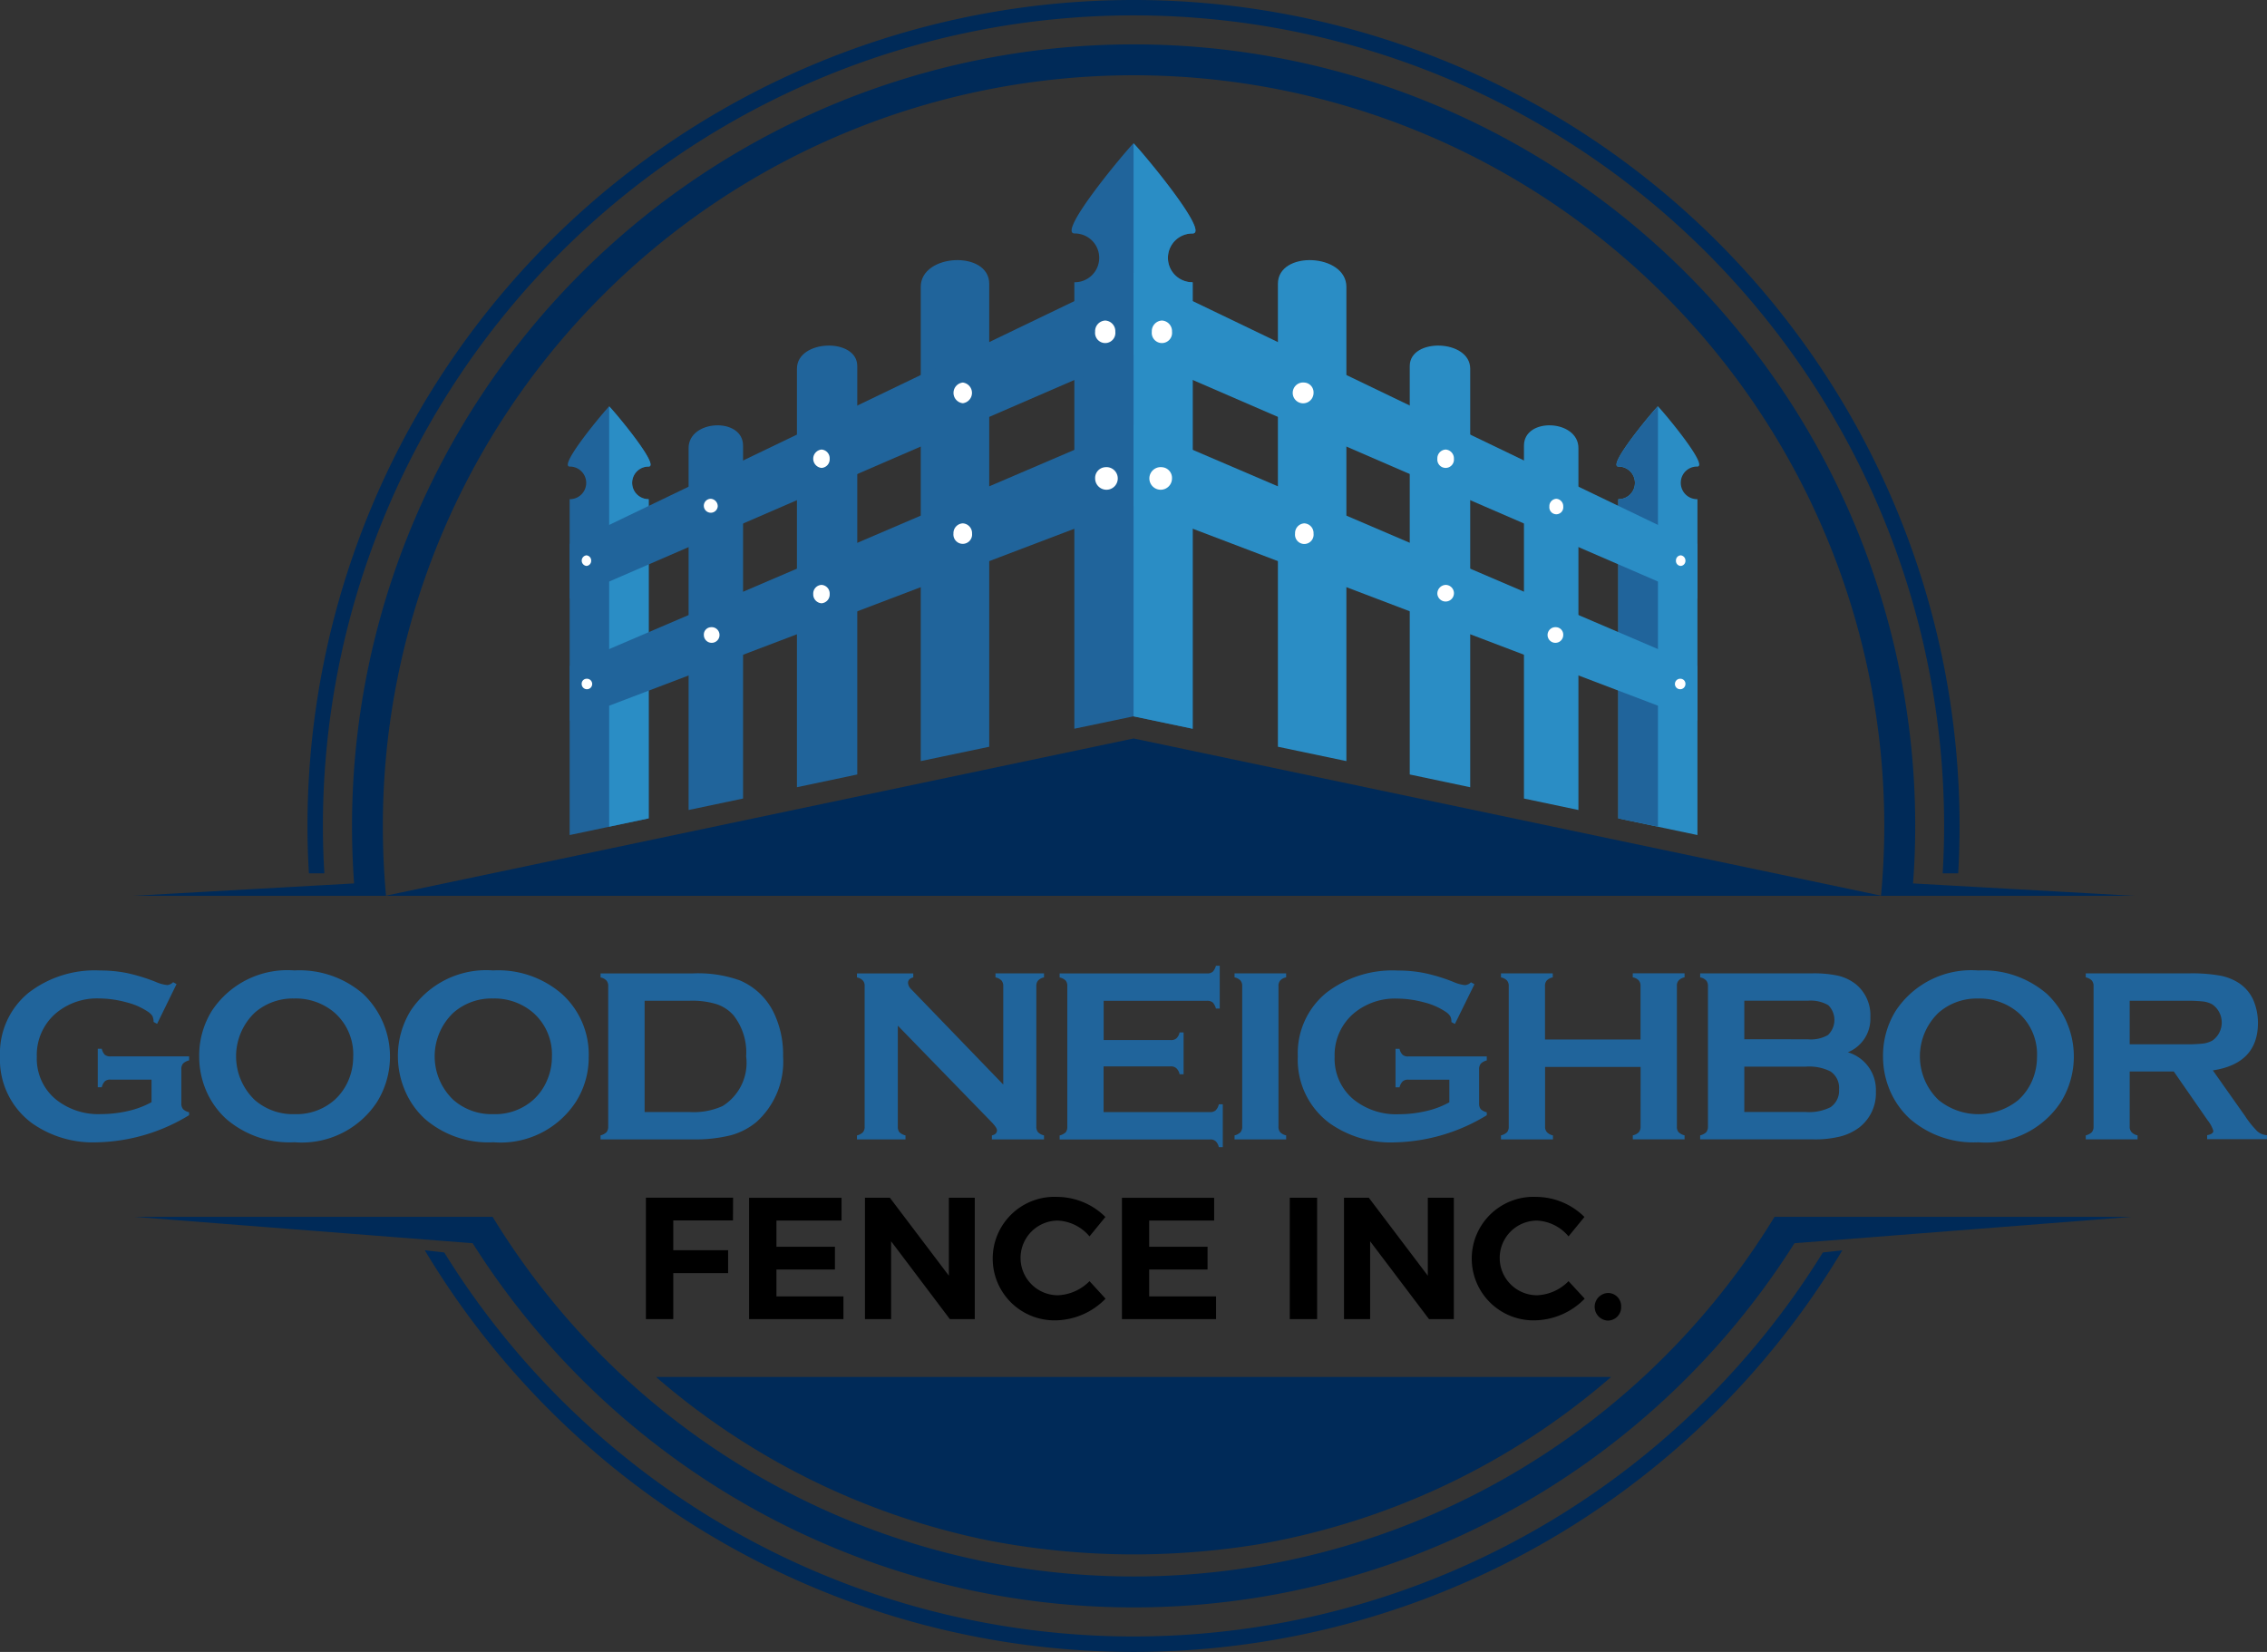 <svg xmlns="http://www.w3.org/2000/svg" width="118.643" height="86.463" viewBox="0 0 118.643 86.463"><rect x="0" y="0" width="118.643" height="86.463" fill="#333333" stroke="none"/><g id="Logo_Main" data-name="Logo Main" transform="translate(0.01)"><path id="Path_6607" data-name="Path 6607" d="M99.952,747.471,82.24,746.09H101a39.3,39.3,0,0,0,67.089,0H186.8l-17.668,1.381a40.911,40.911,0,0,1-69.176,0h0Z" transform="translate(-75.229 -682.4)" fill="#002a58" fill-rule="evenodd"></path><path id="Path_6608" data-name="Path 6608" d="M174.584,71.126l11.577.649H172.91c.114-1.2.172-2.425.172-3.66a39.288,39.288,0,1,0-78.577,0c0,1.234.057,2.457.166,3.66H81.42L93,71.126c-.07-.993-.108-2-.108-3.011a40.905,40.905,0,1,1,81.81,0c0,1.012-.038,2.018-.115,3.011Z" transform="translate(-74.479 -24.887)" fill="#002a58" fill-rule="evenodd"></path><path id="Path_6609" data-name="Path 6609" d="M7.921,598.1H5.776a.425.425,0,0,0-.3.089.671.671,0,0,0-.159.312h-.21v-2.018h.21a.671.671,0,0,0,.159.318.455.455,0,0,0,.3.083H9.887v.21a.673.673,0,0,0-.318.166.454.454,0,0,0-.089.3v1.782a.465.465,0,0,0,.089.3.658.658,0,0,0,.318.166v.153a9.6,9.6,0,0,1-4.792,1.42,5.53,5.53,0,0,1-3.431-1,4.136,4.136,0,0,1-1.674-3.5,4.087,4.087,0,0,1,1.49-3.322,5.671,5.671,0,0,1,3.748-1.171,7.087,7.087,0,0,1,1.4.133,9.44,9.44,0,0,1,1.5.458,2,2,0,0,0,.617.172A.5.5,0,0,0,9.052,593l.178.1-1.018,2.081-.184-.1a.754.754,0,0,0-.057-.3.762.762,0,0,0-.229-.229,3.583,3.583,0,0,0-1.14-.5,5.518,5.518,0,0,0-1.42-.2,3.339,3.339,0,0,0-2.253.764,2.861,2.861,0,0,0-1.012,2.285,2.762,2.762,0,0,0,.987,2.227,3.546,3.546,0,0,0,2.381.776,6.316,6.316,0,0,0,1.426-.166,4.658,4.658,0,0,0,1.21-.458V598.1Zm7.472-5.715a5.089,5.089,0,0,1,3.6,1.228,4.519,4.519,0,0,1,.732,5.652,4.7,4.7,0,0,1-4.321,2.113,5.072,5.072,0,0,1-3.584-1.228,4.3,4.3,0,0,1-1.082-1.572,4.542,4.542,0,0,1-.324-1.7,4.442,4.442,0,0,1,.668-2.387,4.739,4.739,0,0,1,4.308-2.107h0Zm.007,1.47a3.024,3.024,0,0,0-2.075.738,3.161,3.161,0,0,0,0,4.576,3.033,3.033,0,0,0,2.087.738,3.005,3.005,0,0,0,2.081-.738,2.943,2.943,0,0,0,.751-1.076,3.117,3.117,0,0,0,.23-1.171,2.907,2.907,0,0,0-.98-2.33,3.124,3.124,0,0,0-2.094-.738h0Zm10.393-1.47a5.085,5.085,0,0,1,3.6,1.228,4.27,4.27,0,0,1,1.407,3.323,4.315,4.315,0,0,1-.674,2.33,4.7,4.7,0,0,1-4.315,2.113,5.077,5.077,0,0,1-3.59-1.228,4.271,4.271,0,0,1-1.076-1.572,4.548,4.548,0,0,1-.331-1.7,4.5,4.5,0,0,1,.668-2.387,4.743,4.743,0,0,1,4.315-2.107h0Zm.007,1.47a3.012,3.012,0,0,0-2.075.738,3.146,3.146,0,0,0,0,4.576,3.031,3.031,0,0,0,2.087.738,2.992,2.992,0,0,0,2.075-.738,2.873,2.873,0,0,0,.751-1.076,3.011,3.011,0,0,0,.236-1.171,2.912,2.912,0,0,0-.987-2.33,3.108,3.108,0,0,0-2.088-.738h0Zm6.021,6.7v-7.338a.441.441,0,0,0-.089-.3.6.6,0,0,0-.312-.166v-.21h4.838a6.446,6.446,0,0,1,2.444.363,3.478,3.478,0,0,1,1.807,1.744,5.027,5.027,0,0,1,.464,2.234,4.252,4.252,0,0,1-1.381,3.424,3.545,3.545,0,0,1-1.356.707,7.714,7.714,0,0,1-1.98.216H31.419v-.21a.7.7,0,0,0,.312-.166.453.453,0,0,0,.089-.3h0Zm1.9-.757H36.1a3.657,3.657,0,0,0,1.712-.318,2.668,2.668,0,0,0,1.228-2.6,3.138,3.138,0,0,0-.662-2.145,2.039,2.039,0,0,0-.891-.586,4.363,4.363,0,0,0-1.387-.178H33.725v5.824Zm13.257-4.519v5.276a.452.452,0,0,0,.083.3.728.728,0,0,0,.318.166v.21h-2.54v-.21a.664.664,0,0,0,.312-.166.423.423,0,0,0,.089-.3v-7.345a.407.407,0,0,0-.089-.293.576.576,0,0,0-.312-.166v-.21h2.947v.21c-.184.044-.274.14-.274.293a.516.516,0,0,0,.178.337l4.805,4.977v-5.149a.437.437,0,0,0-.089-.293.6.6,0,0,0-.318-.166v-.21h2.54v.21a.572.572,0,0,0-.312.166.435.435,0,0,0-.09.293v7.345a.447.447,0,0,0,.09.3.663.663,0,0,0,.312.166v.21H51.9v-.21c.178-.038.267-.133.267-.274,0-.083-.1-.236-.306-.446l-4.881-5.022Zm10.769,2.132V599.8h5.569a.433.433,0,0,0,.293-.089.625.625,0,0,0,.166-.318h.21v2.241h-.21a.578.578,0,0,0-.166-.312.4.4,0,0,0-.293-.089H55.446v-.21a.726.726,0,0,0,.318-.166.454.454,0,0,0,.083-.3v-7.338a.441.441,0,0,0-.083-.3.621.621,0,0,0-.318-.166v-.21h7.72a.442.442,0,0,0,.293-.09.716.716,0,0,0,.166-.312h.2v2.24h-.2a.741.741,0,0,0-.166-.318.447.447,0,0,0-.293-.089H57.75v2.056h3.514a.407.407,0,0,0,.293-.089.572.572,0,0,0,.166-.312h.21v2.19h-.21a.572.572,0,0,0-.166-.312.407.407,0,0,0-.293-.1H57.75ZM65,600.553v-7.345a.436.436,0,0,0-.089-.293.576.576,0,0,0-.312-.166v-.21H67.3v.21a.536.536,0,0,0-.312.166.435.435,0,0,0-.089.293v7.345a.452.452,0,0,0,.089.3.626.626,0,0,0,.312.166v.21H64.6v-.21a.664.664,0,0,0,.312-.166.454.454,0,0,0,.089-.3Zm10.839-2.45H73.693a.406.406,0,0,0-.293.089.661.661,0,0,0-.166.312h-.21v-2.018h.21a.614.614,0,0,0,.166.318.423.423,0,0,0,.293.083H77.8v.21a.645.645,0,0,0-.312.166.454.454,0,0,0-.089.3v1.782a.465.465,0,0,0,.083.3.728.728,0,0,0,.318.166v.153a9.6,9.6,0,0,1-4.792,1.42,5.539,5.539,0,0,1-3.43-1,4.13,4.13,0,0,1-1.667-3.5,4.082,4.082,0,0,1,1.483-3.322,5.672,5.672,0,0,1,3.749-1.171,7,7,0,0,1,1.4.133,9.23,9.23,0,0,1,1.5.458,2.037,2.037,0,0,0,.617.172.49.49,0,0,0,.312-.147l.184.1-1.024,2.081-.184-.1a.57.57,0,0,0-.057-.3.762.762,0,0,0-.229-.229,3.536,3.536,0,0,0-1.133-.5,5.517,5.517,0,0,0-1.419-.2,3.359,3.359,0,0,0-2.26.764,2.861,2.861,0,0,0-1.012,2.285,2.762,2.762,0,0,0,.987,2.227,3.552,3.552,0,0,0,2.387.776,6.264,6.264,0,0,0,1.42-.166,4.547,4.547,0,0,0,1.209-.458V598.1Zm10.012-.668h-5v3.125a.414.414,0,0,0,.1.293.6.6,0,0,0,.312.166v.21H78.543v-.21a.692.692,0,0,0,.318-.166.447.447,0,0,0,.089-.293v-7.351a.437.437,0,0,0-.089-.293.6.6,0,0,0-.318-.166v-.21h2.711v.21a.583.583,0,0,0-.318.166.435.435,0,0,0-.089.293V596h5v-2.794a.437.437,0,0,0-.089-.293.559.559,0,0,0-.318-.166v-.21h2.711v.21a.572.572,0,0,0-.312.166.406.406,0,0,0-.089.293v7.351a.416.416,0,0,0,.089.293.666.666,0,0,0,.312.166v.21H85.442v-.21a.624.624,0,0,0,.318-.166.447.447,0,0,0,.089-.293ZM96.7,596.67a2.047,2.047,0,0,1,1.464,2.05,2.265,2.265,0,0,1-.853,1.871,2.8,2.8,0,0,1-1.006.484,5.489,5.489,0,0,1-1.407.153H88.968v-.21a.692.692,0,0,0,.318-.166.454.454,0,0,0,.089-.3v-7.338a.441.441,0,0,0-.089-.3.6.6,0,0,0-.318-.166v-.21h5.875a6,6,0,0,1,1.362.127,2.428,2.428,0,0,1,.9.433,2.1,2.1,0,0,1,.77,1.744,1.889,1.889,0,0,1-1.177,1.827h0Zm-5.422-.681H94.6a1.793,1.793,0,0,0,1.056-.223,1.092,1.092,0,0,0,.019-1.56,1.831,1.831,0,0,0-1.076-.236H91.278v2.018Zm0,3.806h3.214a2.516,2.516,0,0,0,1.292-.248,1.039,1.039,0,0,0,.452-.942,1.028,1.028,0,0,0-.452-.936,2.5,2.5,0,0,0-1.292-.248H91.279Zm12.239-7.408a5.09,5.09,0,0,1,3.6,1.228,4.519,4.519,0,0,1,.732,5.652,4.7,4.7,0,0,1-4.321,2.113,5.072,5.072,0,0,1-3.584-1.228,4.3,4.3,0,0,1-1.082-1.572,4.525,4.525,0,0,1-.324-1.7,4.442,4.442,0,0,1,.668-2.387,4.74,4.74,0,0,1,4.309-2.107h0Zm.006,1.47a3.024,3.024,0,0,0-2.075.738,3.161,3.161,0,0,0,0,4.576,3.311,3.311,0,0,0,4.168,0,2.943,2.943,0,0,0,.751-1.076,3.133,3.133,0,0,0,.229-1.171,2.907,2.907,0,0,0-.98-2.33,3.124,3.124,0,0,0-2.094-.738h0Zm7.924,3.825v2.877a.415.415,0,0,0,.1.293.6.6,0,0,0,.312.166v.21h-2.711v-.21a.724.724,0,0,0,.318-.166.448.448,0,0,0,.09-.293v-7.345a.437.437,0,0,0-.09-.3.622.622,0,0,0-.318-.166v-.21h5.435a8.544,8.544,0,0,1,1.572.114,2.793,2.793,0,0,1,1.018.4,2.075,2.075,0,0,1,.751.9,3.037,3.037,0,0,1,.236,1.177q0,2.129-2.361,2.488L117.481,600a5,5,0,0,0,.649.808.827.827,0,0,0,.5.2v.21H115.5v-.21q.324-.058.324-.229a1.691,1.691,0,0,0-.3-.554l-1.77-2.552h-2.3Zm0-1.432h2.927a7.43,7.43,0,0,0,.917-.038,1.39,1.39,0,0,0,.49-.159,1.158,1.158,0,0,0,0-1.883,1.306,1.306,0,0,0-.484-.159,7.416,7.416,0,0,0-.923-.038h-2.927v2.278Z" transform="translate(0 -541.592)" fill="#20649b"></path><path id="Path_6610" data-name="Path 6610" d="M395.961,733.914v6.352h1.432v-2.406h2.871v-1.2h-2.871v-1.559h3.125l.006-1.19H395.96Zm5.4,0v6.352H406.3v-1.19h-3.507V737.67h3.061v-1.19h-3.061v-1.374H406.2v-1.19h-4.837Zm6.065,0v6.352h1.368v-4.074l3.074,4.074h1.305v-6.352h-1.356v4.08l-3.087-4.08h-1.3Zm11.749,2.024.834-1.018a3.608,3.608,0,0,0-2.5-1.05,3.233,3.233,0,1,0-.057,6.46,3.72,3.72,0,0,0,2.565-1.133l-.84-.917a2.456,2.456,0,0,1-1.654.738,1.954,1.954,0,0,1,0-3.908,2.3,2.3,0,0,1,1.654.827h0Zm1.7-2.024v6.352H425.8v-1.19h-3.5V737.67h3.055v-1.19H422.3v-1.374h3.4v-1.19h-4.831Zm8.783,0v6.352h1.432v-6.352Zm2.838,0v6.352h1.368v-4.074l3.08,4.074h1.3v-6.352h-1.362v4.08l-3.087-4.08h-1.3Zm11.749,2.024.834-1.018a3.608,3.608,0,0,0-2.5-1.05,3.233,3.233,0,1,0-.057,6.46,3.734,3.734,0,0,0,2.571-1.133l-.846-.917a2.441,2.441,0,0,1-1.648.738,1.954,1.954,0,0,1,0-3.908,2.284,2.284,0,0,1,1.648.827h0ZM446.3,738.9a.723.723,0,0,0,0,1.444.7.7,0,0,0,.7-.726.687.687,0,0,0-.7-.719Z" transform="translate(-362.168 -671.223)"></path><path id="Path_6611" data-name="Path 6611" d="M433.684,853.048a40.8,40.8,0,0,1-6.5.528,40.157,40.157,0,0,1-7.6-.726,38.181,38.181,0,0,1-17.42-8.56h49.981a38.1,38.1,0,0,1-18.458,8.758Z" transform="translate(-367.839 -772.217)" fill="#002a58" fill-rule="evenodd"></path><path id="Path_6612" data-name="Path 6612" d="M236.2,461.025h78.316l-39.154-8.235Z" transform="translate(-216.046 -414.138)" fill="#002a58" fill-rule="evenodd"></path><path id="Path_6613" data-name="Path 6613" d="M231.724,0a43.229,43.229,0,0,1,43.228,43.228c0,.834-.026,1.661-.07,2.482h-.814q.076-1.232.076-2.482a42.423,42.423,0,0,0-84.846,0q0,1.251.077,2.482h-.808q-.077-1.232-.076-2.482A43.229,43.229,0,0,1,231.724,0Zm37.093,65.441a43.236,43.236,0,0,1-74.186,0l1.018.114a42.423,42.423,0,0,0,72.149,0Z" transform="translate(-172.409)" fill="#002a58" fill-rule="evenodd"></path><path id="Path_6614" data-name="Path 6614" d="M564.47,160.881c0-1.75,3.584-1.922,3.584-.159v24.23l-3.584.751Z" transform="translate(-516.293 -145.867)" fill="#20649b" fill-rule="evenodd"></path><path id="Path_6615" data-name="Path 6615" d="M488.57,213.095c0-1.54,3.157-1.636,3.157-.14v21.379L488.57,235Z" transform="translate(-446.872 -193.797)" fill="#20649b" fill-rule="evenodd"></path><path id="Path_6616" data-name="Path 6616" d="M422.14,261.964c0-1.5,2.851-1.63,2.851-.127v18.47l-2.851.6V261.965Z" transform="translate(-386.113 -238.511)" fill="#20649b" fill-rule="evenodd"></path><path id="Path_6617" data-name="Path 6617" d="M371.028,317.61c-.064,0-.108.07-.108.147s.044.146.108.146a.132.132,0,0,0,.114-.146.136.136,0,0,0-.114-.147Z" transform="translate(-339.266 -290.497)" fill="#fff" fill-rule="evenodd"></path><path id="Path_6618" data-name="Path 6618" d="M660.188,87.9c-.37.356-4.061,4.748-3.068,4.716a1.276,1.276,0,0,1,0,2.552c-.026,0-.026.007-.026.044v23.326l3.1-.649,3.094.649V95.213c0-.038,0-.044-.019-.044a1.276,1.276,0,1,1,0-2.552c.987.032-2.7-4.36-3.074-4.716h-.006Z" transform="translate(-600.879 -80.396)" fill="#20649b" fill-rule="evenodd"></path><path id="Path_6619" data-name="Path 6619" d="M698.043,118.539V95.213c0-.038,0-.044-.019-.044a1.276,1.276,0,1,1,0-2.552c.987.032-2.7-4.36-3.074-4.716h0v29.99l3.094.649Z" transform="translate(-635.635 -80.396)" fill="#2a8dc5" fill-rule="evenodd"></path><path id="Path_6620" data-name="Path 6620" d="M350.251,249.17c-.248.236-2.711,3.17-2.056,3.151a.853.853,0,0,1,0,1.706c-.009,0-.013.009-.013.026v17.554l4.137-.872V254.053q0-.026-.013-.026a.853.853,0,1,1,0-1.706c.656.019-1.808-2.915-2.056-3.151h0Z" transform="translate(-318.379 -227.9)" fill="#20649b" fill-rule="evenodd"></path><path id="Path_6621" data-name="Path 6621" d="M375.528,270.733V254.052c0-.017,0-.026-.013-.026a.853.853,0,1,1,0-1.706c.656.019-1.808-2.915-2.056-3.151h0v22Z" transform="translate(-341.589 -227.9)" fill="#2a8dc5" fill-rule="evenodd"></path><path id="Path_6622" data-name="Path 6622" d="M378.742,175.109l-29.512,12.64v2.864l29.512-11.227Zm0-7.949-29.512,14.2v2.864l29.512-12.787Z" transform="translate(-319.427 -152.89)" fill="#20649b" fill-rule="evenodd"></path><path id="Path_6623" data-name="Path 6623" d="M671.918,196.53a.558.558,0,0,1,.528.586.532.532,0,1,1-1.057,0,.557.557,0,0,1,.528-.586Z" transform="translate(-614.086 -179.753)" fill="#fff" fill-rule="evenodd"></path><path id="Path_6624" data-name="Path 6624" d="M671.918,286.45a.592.592,0,1,1-.528.592.564.564,0,0,1,.528-.592Z" transform="translate(-614.086 -261.997)" fill="#fff" fill-rule="evenodd"></path><path id="Path_6625" data-name="Path 6625" d="M585.02,234.56a.545.545,0,0,1,0,1.082.544.544,0,0,1,0-1.082Z" transform="translate(-534.641 -214.537)" fill="#fff" fill-rule="evenodd"></path><path id="Path_6626" data-name="Path 6626" d="M585.02,320.89a.512.512,0,0,1,.483.534.489.489,0,1,1-.973,0,.513.513,0,0,1,.49-.534Z" transform="translate(-534.641 -293.497)" fill="#fff" fill-rule="evenodd"></path><path id="Path_6627" data-name="Path 6627" d="M498.993,275.64a.458.458,0,0,1,.427.484.452.452,0,0,1-.427.477.483.483,0,0,1,0-.961Z" transform="translate(-456.009 -252.11)" fill="#fff" fill-rule="evenodd"></path><path id="Path_6628" data-name="Path 6628" d="M498.993,358.62a.452.452,0,0,1,.427.477.458.458,0,0,1-.427.484.463.463,0,0,1-.433-.484.453.453,0,0,1,.433-.477Z" transform="translate(-456.009 -328.006)" fill="#fff" fill-rule="evenodd"></path><path id="Path_6629" data-name="Path 6629" d="M431.9,305.83a.39.39,0,0,1,.363.407.365.365,0,1,1-.363-.407Z" transform="translate(-394.711 -279.723)" fill="#fff" fill-rule="evenodd"></path><path id="Path_6630" data-name="Path 6630" d="M431.9,384.57a.41.41,0,1,1-.363.407.386.386,0,0,1,.363-.407Z" transform="translate(-394.711 -351.741)" fill="#fff" fill-rule="evenodd"></path><path id="Path_6631" data-name="Path 6631" d="M356.848,340.5a.269.269,0,0,1,.248.28.263.263,0,0,1-.248.274.279.279,0,0,1,0-.554Z" transform="translate(-326.168 -311.433)" fill="#fff" fill-rule="evenodd"></path><path id="Path_6632" data-name="Path 6632" d="M356.848,416.18a.275.275,0,1,1-.248.274.259.259,0,0,1,.248-.274Z" transform="translate(-326.168 -380.653)" fill="#fff" fill-rule="evenodd"></path><path id="Path_6633" data-name="Path 6633" d="M787.024,160.881c0-1.75-3.584-1.922-3.584-.159v24.23l3.584.751Z" transform="translate(-716.571 -145.867)" fill="#2a8dc5" fill-rule="evenodd"></path><path id="Path_6634" data-name="Path 6634" d="M867.424,213.095c0-1.54-3.164-1.636-3.164-.14v21.379l3.164.668Z" transform="translate(-790.491 -193.797)" fill="#2a8dc5" fill-rule="evenodd"></path><path id="Path_6635" data-name="Path 6635" d="M937.131,261.964c0-1.5-2.851-1.63-2.851-.127v18.47l2.851.6V261.965Z" transform="translate(-854.534 -238.511)" fill="#2a8dc5" fill-rule="evenodd"></path><path id="Path_6636" data-name="Path 6636" d="M1016.468,317.61a.136.136,0,0,1,.114.147.131.131,0,0,1-.114.146c-.057,0-.108-.064-.108-.146s.051-.147.108-.147Z" transform="translate(-929.607 -290.497)" fill="#fff" fill-rule="evenodd"></path><path id="Path_6637" data-name="Path 6637" d="M993.2,249.17c.248.236,2.711,3.17,2.049,3.151a.844.844,0,0,0-.853.853.853.853,0,0,0,.853.853c.013,0,.019,0,.019.026v17.554l-4.144-.872V254.053c0-.017.006-.026.019-.026a.853.853,0,1,0,0-1.706c-.662.019,1.8-2.915,2.049-3.151h.006Z" transform="translate(-906.442 -227.9)" fill="#2a8dc5" fill-rule="evenodd"></path><path id="Path_6638" data-name="Path 6638" d="M991.126,270.733V254.052c0-.017.006-.026.019-.026a.853.853,0,0,0,0-1.706c-.662.019,1.8-2.915,2.05-3.151h.006v22l-2.075-.433Z" transform="translate(-906.442 -227.9)" fill="#20649b" fill-rule="evenodd"></path><path id="Path_6639" data-name="Path 6639" d="M694.95,175.109l29.512,12.64v2.864L694.95,179.386Zm0-7.949,29.512,14.2v2.864L694.95,171.437Z" transform="translate(-635.635 -152.89)" fill="#2a8dc5" fill-rule="evenodd"></path><path id="Path_6640" data-name="Path 6640" d="M706.658,196.53a.558.558,0,0,0-.528.586.532.532,0,1,0,1.057,0,.558.558,0,0,0-.528-.586Z" transform="translate(-645.86 -179.753)" fill="#fff" fill-rule="evenodd"></path><path id="Path_6641" data-name="Path 6641" d="M706.658,286.45a.592.592,0,1,0,.528.592.563.563,0,0,0-.528-.592Z" transform="translate(-645.86 -261.997)" fill="#fff" fill-rule="evenodd"></path><path id="Path_6642" data-name="Path 6642" d="M794.443,234.56a.545.545,0,1,0,.484.541.514.514,0,0,0-.484-.541Z" transform="translate(-726.193 -214.537)" fill="#fff" fill-rule="evenodd"></path><path id="Path_6643" data-name="Path 6643" d="M794.443,320.89a.512.512,0,0,0-.483.534.487.487,0,1,0,.967,0,.508.508,0,0,0-.484-.534Z" transform="translate(-726.193 -293.497)" fill="#fff" fill-rule="evenodd"></path><path id="Path_6644" data-name="Path 6644" d="M881.623,275.64a.459.459,0,0,0-.433.484.435.435,0,1,0,.866,0,.463.463,0,0,0-.433-.484Z" transform="translate(-805.976 -252.11)" fill="#fff" fill-rule="evenodd"></path><path id="Path_6645" data-name="Path 6645" d="M881.623,358.62a.453.453,0,0,0-.433.477.435.435,0,1,0,.433-.477Z" transform="translate(-805.976 -328.006)" fill="#fff" fill-rule="evenodd"></path><path id="Path_6646" data-name="Path 6646" d="M950.223,305.83a.386.386,0,0,0-.363.407.365.365,0,1,0,.726,0,.39.39,0,0,0-.363-.407Z" transform="translate(-868.784 -279.723)" fill="#fff" fill-rule="evenodd"></path><path id="Path_6647" data-name="Path 6647" d="M950.223,384.57a.41.41,0,1,0,.363.407.39.39,0,0,0-.363-.407Z" transform="translate(-868.784 -351.741)" fill="#fff" fill-rule="evenodd"></path><path id="Path_6648" data-name="Path 6648" d="M1027.718,340.5a.265.265,0,0,0-.248.28.259.259,0,0,0,.248.274.263.263,0,0,0,.248-.274.273.273,0,0,0-.248-.28Z" transform="translate(-939.769 -311.433)" fill="#fff" fill-rule="evenodd"></path><path id="Path_6649" data-name="Path 6649" d="M1027.718,416.18a.275.275,0,1,0,.248.274.263.263,0,0,0-.248-.274Z" transform="translate(-939.769 -380.653)" fill="#fff" fill-rule="evenodd"></path></g></svg>